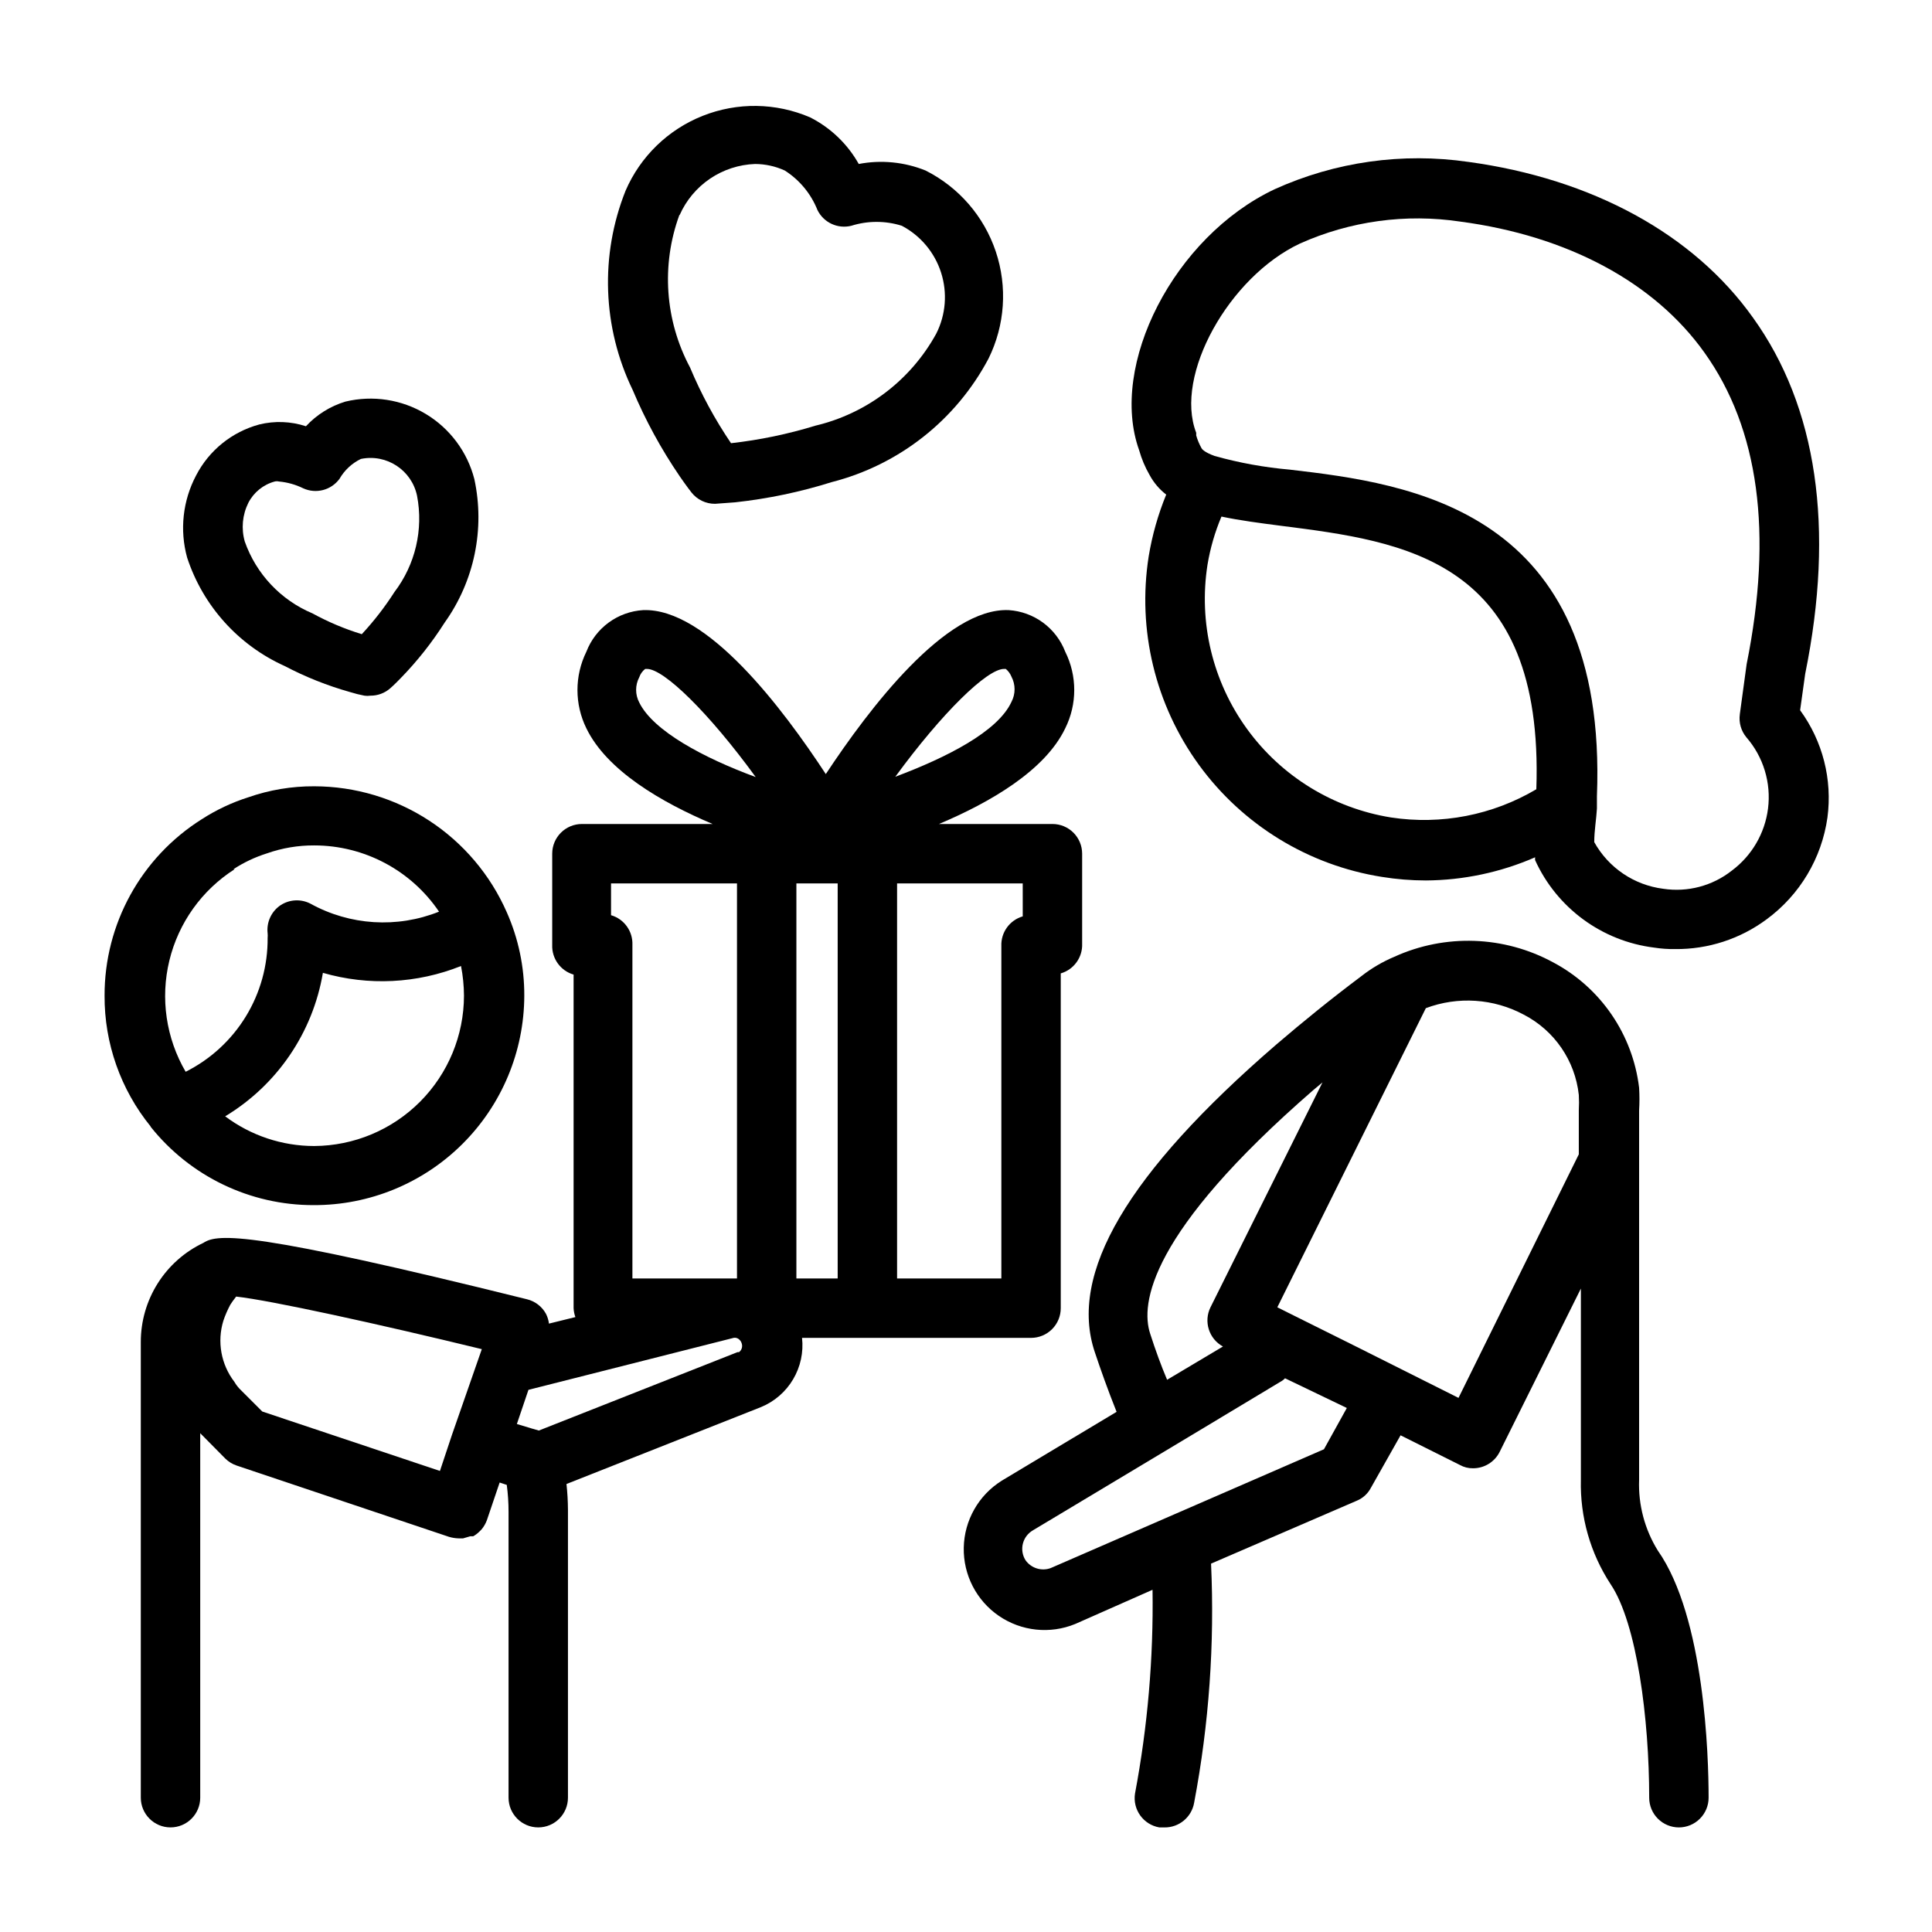 <?xml version="1.0" encoding="UTF-8"?>
<!-- Uploaded to: ICON Repo, www.svgrepo.com, Generator: ICON Repo Mixer Tools -->
<svg fill="#000000" width="800px" height="800px" version="1.1" viewBox="144 144 512 512" xmlns="http://www.w3.org/2000/svg">
 <g>
  <path d="m324.11 270.19c1.891 2.754 3.148 4.328 3.148 4.328v0.004c1.5 1.898 3.797 3.004 6.219 2.992l5.352-0.395c8.684-0.945 17.254-2.738 25.586-5.356 17.852-4.566 32.945-16.457 41.562-32.746 4.356-8.828 5.043-19.02 1.918-28.352-3.129-9.332-9.812-17.051-18.605-21.477-5.613-2.269-11.766-2.871-17.711-1.734-2.981-5.312-7.477-9.613-12.91-12.359-9.062-3.894-19.301-4.035-28.465-0.387-9.168 3.644-16.512 10.777-20.422 19.832-6.816 17.09-6.133 36.262 1.891 52.82 3.371 8.008 7.539 15.652 12.438 22.828zm0-69.195c1.727-3.906 4.516-7.246 8.051-9.641 3.535-2.394 7.676-3.746 11.941-3.898 2.719 0.012 5.402 0.602 7.875 1.734 3.91 2.492 6.941 6.156 8.656 10.469 1.637 3.332 5.375 5.07 8.977 4.172 4.356-1.371 9.027-1.371 13.383 0 4.961 2.617 8.699 7.078 10.406 12.422 1.707 5.344 1.25 11.145-1.277 16.152-6.746 12.301-18.387 21.168-32.039 24.402-7.289 2.238-14.773 3.793-22.355 4.644-4.281-6.312-7.918-13.035-10.863-20.07-6.644-12.445-7.676-27.133-2.832-40.387z"/>
  <path d="m219.41 320.49c5.539 2.91 11.371 5.234 17.398 6.926 1.238 0.387 2.5 0.703 3.777 0.945 0.523 0.078 1.051 0.078 1.574 0 1.941 0.016 3.82-0.684 5.273-1.969 0 0 1.102-0.945 2.754-2.676h0.004c4.379-4.492 8.281-9.426 11.648-14.723 7.859-11 10.719-24.805 7.871-38.02-1.859-7.223-6.481-13.426-12.875-17.27-6.391-3.844-14.035-5.019-21.289-3.277-4.008 1.211-7.621 3.465-10.469 6.535-3.996-1.309-8.277-1.473-12.359-0.473-7.242 1.953-13.328 6.871-16.766 13.539-3.523 6.68-4.367 14.449-2.363 21.727 4.188 12.781 13.559 23.207 25.82 28.734zm-9.605-43.219c1.43-2.793 3.977-4.856 7.008-5.668 0.363-0.086 0.738-0.086 1.102 0 2.246 0.203 4.434 0.816 6.457 1.812 3.394 1.539 7.402 0.488 9.602-2.519 1.316-2.289 3.293-4.125 5.668-5.273 6.805-1.406 13.461 2.961 14.879 9.758 1.723 8.969-0.453 18.242-5.984 25.508-2.547 3.977-5.445 7.715-8.656 11.176-4.531-1.387-8.91-3.234-13.07-5.508-8.402-3.531-14.922-10.453-17.945-19.051-0.969-3.41-0.633-7.059 0.941-10.234z"/>
  <path d="m621.05 332.22 1.34-9.605c7.871-38.73 3.148-70.848-13.855-94.465-15.742-22.121-42.586-36.762-75.414-41.25l-0.004 0.004c-17.449-2.543-35.262-0.031-51.324 7.242-26.688 12.598-44.004 46.684-35.898 69.195 0.645 2.285 1.57 4.481 2.758 6.535 1.086 2.023 2.586 3.793 4.406 5.195-2.16 5.266-3.719 10.758-4.644 16.371-3.059 19.457 1.734 39.332 13.32 55.262 11.586 15.926 29.023 26.602 48.477 29.68 3.852 0.625 7.746 0.941 11.652 0.945 9.969-0.062 19.828-2.152 28.969-6.141-0.047 0.262-0.047 0.527 0 0.785 5.766 12.66 17.684 21.418 31.488 23.145 1.848 0.289 3.715 0.422 5.586 0.395 8.727 0.09 17.242-2.672 24.246-7.871 8.801-6.457 14.621-16.195 16.141-27.004 1.336-10.051-1.258-20.23-7.242-28.418zm-108.4 28.418c-15.324-2.457-29.047-10.887-38.164-23.445-9.121-12.555-12.891-28.215-10.484-43.543 0.727-4.383 1.969-8.664 3.699-12.754 4.801 1.023 10.234 1.73 15.742 2.441 32.746 4.172 69.824 8.816 67.699 69.824-11.582 6.859-25.184 9.504-38.492 7.477zm99.895-2.359c-0.832 6.562-4.297 12.5-9.605 16.453-5.133 4.047-11.719 5.785-18.184 4.801-7.707-0.977-14.488-5.566-18.262-12.359 0-3.07 0.551-6.062 0.707-8.895v-3.227c2.992-76.281-49.828-82.891-81.398-86.594h0.004c-6.738-0.586-13.406-1.797-19.918-3.621-2.832-1.023-3.387-1.891-3.465-2.047-0.602-1.07-1.078-2.207-1.414-3.387v-0.707c-5.906-15.27 8.738-41.328 27.473-50.145 13.32-5.969 28.074-7.992 42.508-5.824 28.496 3.777 51.484 16.137 64.707 34.715 14.406 20.152 18.184 47.781 11.18 82.578l-1.812 13.305h0.004c-0.293 2.172 0.332 4.367 1.73 6.059 4.519 5.191 6.609 12.066 5.746 18.895z"/>
  <path d="m578.38 536.18v-97.926c0.121-1.992 0.121-3.992 0-5.984-1.688-14.129-10.184-26.539-22.75-33.219-13.027-7.082-28.621-7.637-42.117-1.496-3.156 1.332-6.121 3.078-8.816 5.195-7.871 5.902-15.352 11.965-22.516 18.105-39.359 34.008-55.105 60.691-48.02 81.555 1.418 4.25 3.387 9.84 5.746 15.742l-30.465 18.262 0.004 0.004c-6.117 3.832-9.895 10.492-10.039 17.711-0.148 7.219 3.356 14.023 9.312 18.102 5.961 4.078 13.574 4.879 20.25 2.129l20.465-9.051c0.266 18.109-1.293 36.199-4.644 54-0.664 4.254 2.215 8.25 6.457 8.977h1.34-0.004c3.875 0.055 7.215-2.719 7.875-6.535 3.949-20.879 5.457-42.145 4.484-63.371l38.652-16.688c1.59-0.664 2.898-1.859 3.699-3.387l7.871-13.934 15.742 7.871 0.004 0.004c1.059 0.59 2.254 0.887 3.465 0.863 3.008 0.008 5.758-1.703 7.082-4.406l21.492-43.219v50.695c-0.238 9.797 2.508 19.434 7.871 27.633 7.008 10.391 10.234 35.895 10.234 56.598 0 2.09 0.828 4.09 2.305 5.566 1.477 1.477 3.481 2.309 5.566 2.309 2.09 0 4.09-0.832 5.566-2.309 1.477-1.477 2.309-3.477 2.309-5.566 0-10.863-1.023-47.781-13.461-65.496v0.004c-3.477-5.617-5.203-12.137-4.961-18.738zm-129.57-38.73c-2.598-7.871-0.395-26.688 43.297-64.629l2.363-1.969-29.676 59.59-0.004 0.004c-1.863 3.789-0.406 8.375 3.305 10.391l-14.801 8.816c-1.57-3.699-3.066-7.793-4.484-12.203zm-26.371 62.109c-2.453 0.898-5.203 0.023-6.691-2.125-0.801-1.297-1.047-2.867-0.676-4.348 0.371-1.484 1.324-2.754 2.644-3.523l36.367-21.805 29.207-17.555c0.469-0.242 0.895-0.562 1.258-0.945l16.375 7.871-6.062 10.941zm108.08-45.105-27.473-13.777-17.711-8.816-2.832-1.418 39.359-79.27c8.5-3.195 17.973-2.566 25.977 1.734 8.109 4.195 13.578 12.176 14.562 21.254 0.078 1.363 0.078 2.731 0 4.094v11.652z"/>
  <path d="m183.91 442.59c10.48 13.16 26.395 20.816 43.219 20.781 14.762 0.043 28.934-5.781 39.398-16.188 10.469-10.41 16.371-24.547 16.414-39.309 0.027-7.617-1.555-15.156-4.644-22.121-4.352-9.91-11.488-18.344-20.547-24.27-9.055-5.926-19.641-9.09-30.465-9.109-5.949-0.031-11.859 0.953-17.477 2.914-4.359 1.383-8.516 3.344-12.355 5.824-16.062 10.113-25.789 27.781-25.742 46.762-0.059 12.609 4.254 24.848 12.199 34.637zm43.375 5.117c-8.516 0-16.801-2.762-23.613-7.871 13.762-8.293 23.223-22.18 25.898-38.023 12.062 3.492 24.945 2.856 36.605-1.809 0.508 2.594 0.77 5.227 0.785 7.871-0.02 10.531-4.203 20.625-11.633 28.086-7.434 7.461-17.512 11.684-28.043 11.746zm-21.41-73.367c2.734-1.785 5.699-3.188 8.816-4.172 4.043-1.43 8.305-2.148 12.594-2.125 13.25 0.012 25.633 6.586 33.062 17.555-11.105 4.445-23.617 3.664-34.086-2.125-2.504-1.289-5.508-1.137-7.871 0.391-2.473 1.641-3.809 4.535-3.465 7.481 0.039 0.391 0.039 0.789 0 1.18 0.059 7.359-1.945 14.582-5.785 20.859-3.84 6.273-9.363 11.348-15.941 14.645-5.195-8.895-6.742-19.453-4.32-29.461 2.422-10.012 8.625-18.691 17.309-24.227z"/>
  <path d="m417.24 498.55c2.086 0 4.09-0.828 5.566-2.305 1.477-1.477 2.305-3.477 2.305-5.566v-88.719c3.473-1.008 5.812-4.254 5.668-7.871v-23.852c0-2.086-0.828-4.09-2.305-5.566-1.477-1.477-3.481-2.305-5.566-2.305h-30.07c13.617-5.746 28.102-14.168 33.457-25.348 3.188-6.394 3.188-13.918 0-20.312-1.184-3.07-3.219-5.742-5.867-7.695-2.652-1.953-5.805-3.106-9.09-3.324-16.688-0.707-37 26.055-48.492 43.453-11.414-17.398-31.488-44.082-48.414-43.453-3.301 0.203-6.469 1.348-9.137 3.305-2.664 1.953-4.711 4.633-5.898 7.715-3.152 6.406-3.152 13.91 0 20.312 5.434 11.18 19.836 19.602 33.457 25.348h-34.637c-4.348 0-7.875 3.523-7.875 7.871v24.168c-0.141 3.613 2.195 6.859 5.668 7.871v88.402c0.035 0.809 0.195 1.605 0.473 2.363l-7.008 1.73h0.004c-0.109-0.906-0.379-1.785-0.789-2.598-1.062-1.934-2.891-3.336-5.039-3.856-72.578-18.027-81.945-17.477-85.727-14.957-4.973 2.356-9.176 6.078-12.117 10.734-2.941 4.656-4.5 10.051-4.492 15.559v120.75c0 4.348 3.527 7.875 7.875 7.875s7.871-3.527 7.871-7.875v-96.59l6.613 6.691c0.863 0.859 1.914 1.508 3.07 1.891l56.285 18.895-0.004-0.004c0.82 0.242 1.668 0.375 2.519 0.395h1.18l1.891-0.551h0.789c0.57-0.324 1.102-0.723 1.574-1.18l0.629-0.629c0.609-0.727 1.09-1.555 1.418-2.441l3.387-9.996 1.891 0.629h-0.004c0.316 2.375 0.473 4.766 0.473 7.164v75.727c0 4.348 3.523 7.875 7.871 7.875s7.871-3.527 7.871-7.875v-76.277c-0.012-2.289-0.145-4.574-0.391-6.852l51.562-20.387h-0.004c3.559-1.465 6.543-4.047 8.5-7.356 1.961-3.309 2.793-7.164 2.367-10.988zm-51.246-15.742h-10.941v-104.7h10.941zm49.043-95.961c-3.477 1.012-5.812 4.258-5.668 7.871v88.09h-27.633v-104.7h33.297zm-4.961-65.574h0.473c0.66 0.551 1.176 1.254 1.496 2.047 1.105 2.094 1.105 4.598 0 6.691-3.621 7.871-17.16 14.719-30.781 19.836 12.438-17 24.324-28.574 28.812-28.574zm-96.668 8.895c-1.105-2.09-1.105-4.598 0-6.688 0.297-0.875 0.844-1.641 1.574-2.207h0.473c4.488 0 16.375 11.57 28.812 28.652-13.699-5.035-27.16-12.199-30.859-19.758zm-7.477 47.941h33.379v104.7h-27.715v-88.402c0.145-3.617-2.191-6.863-5.664-7.871zm-92.418 139.96-6.062-6.062c-0.512-0.551-0.961-1.156-1.34-1.809-3.539-4.613-4.625-10.66-2.91-16.215 0.488-1.438 1.094-2.836 1.809-4.176l0.629-0.945 0.945-1.258c9.211 1.023 37.629 7.242 65.102 13.934l-7.871 22.594-3.227 9.684zm125.95-15.742-52.664 20.781-1.652-0.473-4.172-1.258 3.07-9.055 54.082-13.699-0.004 0.004c0.668-0.246 1.414-0.059 1.891 0.469 0.266 0.262 0.453 0.586 0.551 0.945 0.277 0.836-0.008 1.754-0.711 2.285z"/>
 </g>
</svg>
